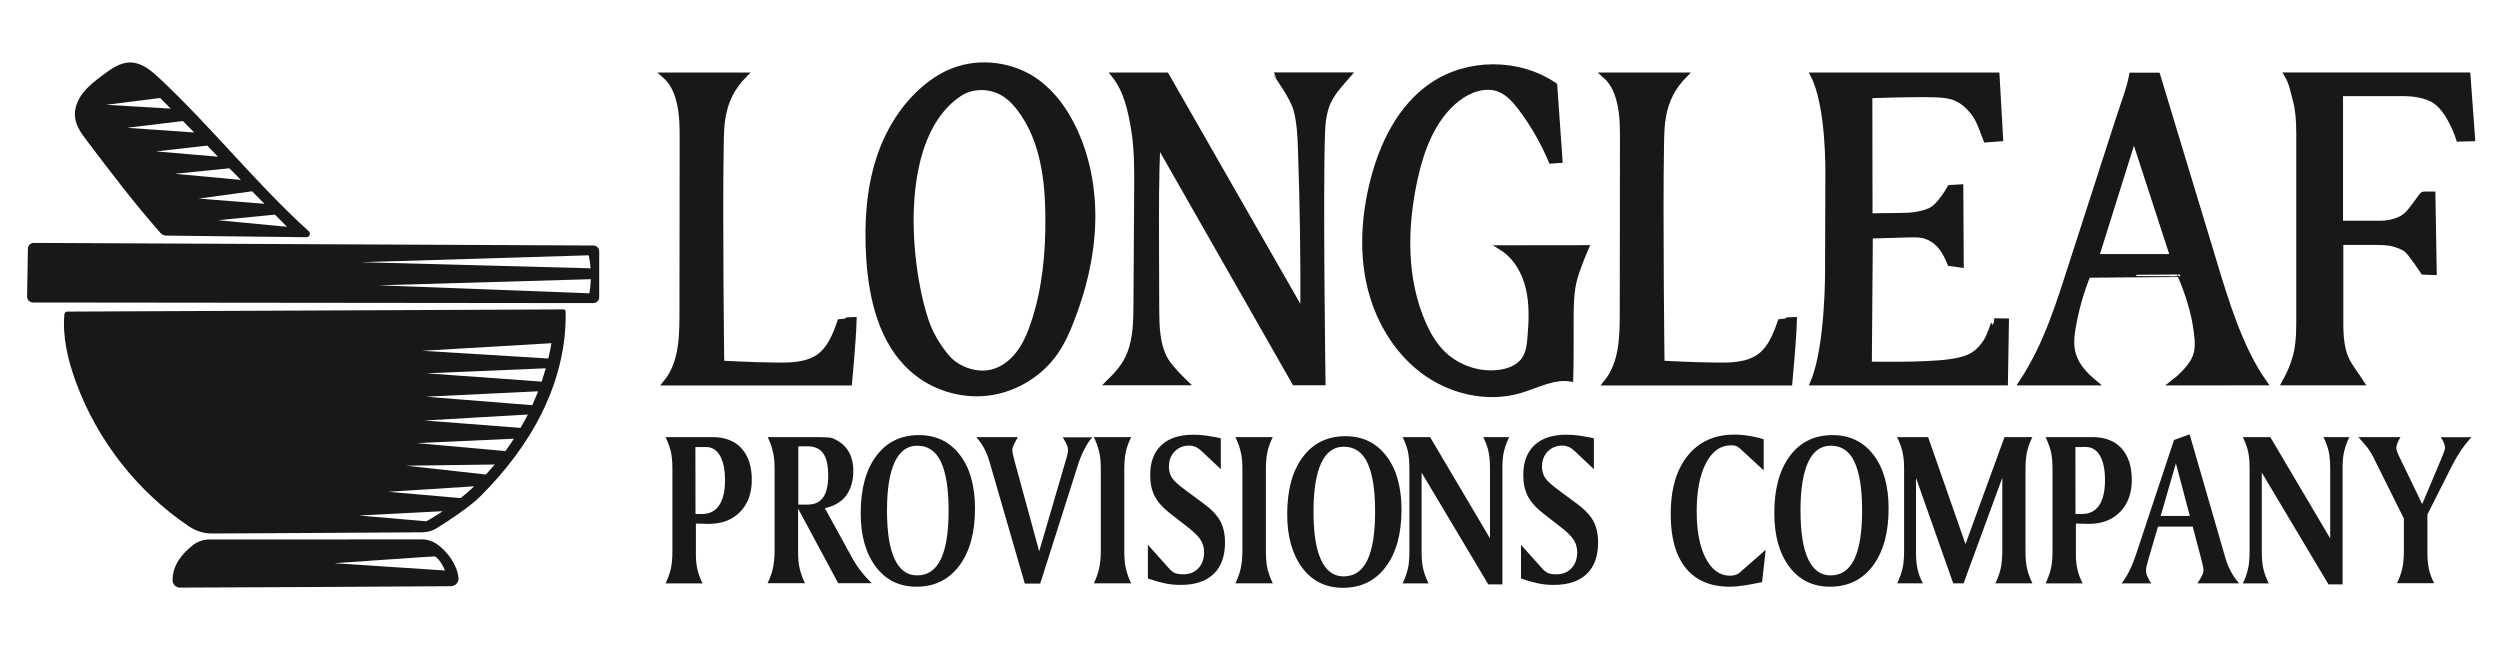 <?xml version="1.0" encoding="utf-8"?>
<!-- Generator: Adobe Adobe Illustrator 24.2.0, SVG Export Plug-In . SVG Version: 6.00 Build 0)  -->
<svg version="1.1" id="Layer_1" xmlns="http://www.w3.org/2000/svg" xmlns:xlink="http://www.w3.org/1999/xlink" x="0px" y="0px"
	 width="250px" height="65px" viewBox="0 0 250 65" style="enable-background:new 0 0 250 65;" xml:space="preserve">
<style type="text/css">
	.st0{fill:#181818;stroke:#181818;stroke-width:0.507;stroke-miterlimit:10;}
	.st1{fill:#181818;}
</style>
<g>
	<g id="Layer_1_1_">
		<g id="Layer_5">
			<g>
				<g>
					<g>
						<path class="st0" d="M246.79,7.5h-18.1c0.5,0.84,0.61,1.68,0.85,2.52c0.23,0.84,0.34,1.93,0.34,3.27v19.13
							c0,1.37-0.12,2.47-0.37,3.32c-0.24,0.85-0.6,1.69-1.08,2.54h7.74c-0.53-0.85-1.17-1.56-1.58-2.51c-0.36-0.82-0.51-2-0.51-3.34
							v-8.19h3.6c0.37,0,0.68,0.02,0.94,0.04c0.26,0.02,0.47,0.06,0.64,0.1c0.36,0.09,1.11,0.34,1.39,0.6
							c0.56,0.52,1.67,2.23,1.67,2.23l1.1,0.04l-0.13-7.84l-0.87,0c-0.1,0-0.19,0.05-0.25,0.13c-0.27,0.38-1.07,1.5-1.44,1.86
							c-0.44,0.43-0.94,0.62-1.37,0.74c-0.42,0.13-0.91,0.19-1.47,0.19h-3.84V9.36h4.2h0.37c0.46,0,1.64,0,1.85,0
							c0.6,0,2.14,0.11,3.1,0.8c1.48,1.08,2.3,3.75,2.3,3.75l1.39-0.04L246.79,7.5z"/>
						<path class="st0" d="M215.77,7.52l-2.6,0c-0.3,1.52-0.92,3.06-1.39,4.54c-1.48,4.6-2.97,9.19-4.45,13.79
							c-1.41,4.36-2.67,8.62-5.21,12.44h7.38c-0.95-0.8-1.75-1.59-2.14-2.78c-0.3-0.93-0.19-1.94-0.02-2.9
							c0.31-1.74,0.8-3.45,1.46-5.09c0,0,9.18-0.08,9.17-0.07c0.77,1.76,1.43,3.81,1.66,5.72c0.13,1,0.21,1.94-0.26,2.83
							c-0.45,0.84-1.35,1.71-2.1,2.29l9.19-0.01c-2.39-3.36-3.82-8.05-5.09-12.27C219.51,19.85,217.62,13.67,215.77,7.52z
							 M209.65,25.66l3.74-11.92l3.88,11.92H209.65z"/>
						<path class="st0" d="M198.57,34.17c-0.29,0.44-0.64,0.85-1.05,1.16c-0.73,0.53-1.64,0.71-2.52,0.84
							c-2.66,0.37-8.07,0.24-8.07,0.24l0.1-12.81c0,0,2.51-0.07,3.77-0.11c0.66-0.02,1.35-0.04,1.97,0.22
							c1.16,0.48,1.75,1.49,2.22,2.64l1.13,0.16l-0.04-7.82l-1.1,0.07c0,0-1,1.84-1.95,2.27s-2.01,0.52-3.05,0.52
							c-1.03,0-2.98,0.04-2.98,0.04l-0.02-12.02c0,0,4.33-0.16,6.48-0.09c0.66,0.02,1.34,0.06,1.96,0.29
							c0.86,0.32,1.56,0.98,2.08,1.75c0.52,0.76,0.74,1.62,1.09,2.47l1.47-0.11l-0.36-6.37h-18.4c1.6,3.06,1.49,9.83,1.49,9.83
							l-0.03,9.61c0,0,0.07,7.71-1.49,11.34h19.27l0.1-6.19l-1.22-0.02C199.43,32.08,199,33.53,198.57,34.17z"/>
						<path class="st0" d="M175.57,35.87c-1.43,0.78-3.29,0.63-4.41,0.63c-1.48,0-4.96-0.18-4.96-0.18s-0.18-14.6-0.05-21.9
							c0.02-0.96,0.03-1.92,0.21-2.86c0.3-1.6,0.97-2.88,2.12-4.05h-8.03c0.9,0.78,1.3,1.78,1.55,2.94
							c0.25,1.17,0.25,2.37,0.25,3.56c-0.01,5.6-0.02,11.21-0.02,16.82c0,2.64,0.04,5.41-1.64,7.46h18.39c0,0,0.41-4.27,0.46-6.33
							c0,0-1.37,0.05-1.38,0.07C177.57,33.51,176.94,35.12,175.57,35.87z"/>
						<path class="st0" d="M81.54,35.87c-1.43,0.78-3.29,0.63-4.41,0.63c-1.48,0-4.96-0.18-4.96-0.18s-0.18-14.6-0.05-21.9
							c0.02-0.96,0.03-1.92,0.21-2.86c0.3-1.6,0.97-2.88,2.12-4.05h-8.03c0.9,0.78,1.3,1.78,1.55,2.94
							c0.25,1.17,0.25,2.37,0.25,3.56c-0.01,5.6-0.02,11.21-0.02,16.82c0,2.64,0.04,5.41-1.64,7.46h18.39c0,0,0.41-4.27,0.46-6.33
							c0,0-1.37,0.05-1.38,0.07C83.53,33.51,82.91,35.12,81.54,35.87z"/>
						<path class="st0" d="M152.83,28.81c0.38,1.61,0.31,3.28,0.17,4.93c-0.06,0.75-0.15,1.52-0.56,2.15
							c-0.57,0.88-1.66,1.27-2.71,1.37c-2.07,0.2-4.22-0.61-5.64-2.13c-0.75-0.8-1.3-1.76-1.74-2.76c-1.96-4.44-1.89-9.55-0.88-14.3
							c0.65-3.06,1.8-6.22,4.26-8.16c1.18-0.92,2.79-1.52,4.18-0.98c0.92,0.36,1.61,1.15,2.2,1.94c1.21,1.62,2.22,3.38,3,5.24
							l0.89-0.07l-0.53-7.52c-3.59-2.45-8.68-2.45-12.27,0c-3.19,2.17-5,5.89-5.94,9.63c-0.84,3.35-1.09,6.89-0.34,10.26
							s2.56,6.55,5.31,8.65c2.75,2.09,6.46,2.98,9.78,2c1.67-0.49,3.33-1.44,5.06-1.16c0.05-1.84,0.04-3.78,0.04-5.73
							c0-1.3,0-2.6,0.26-3.88c0.27-1.27,1.26-3.52,1.26-3.52l-8.46,0.01C151.57,25.66,152.46,27.2,152.83,28.81z"/>
						<path class="st0" d="M129.61,11c0.34,1.27,0.39,2.61,0.44,3.92c0.19,5.47,0.27,10.94,0.24,16.42L116.65,7.51h-5.25
							c1.23,1.54,1.65,3.51,1.97,5.45c0.32,1.94,0.31,3.92,0.3,5.89c-0.02,3.84-0.05,7.67-0.07,11.5c-0.01,1.67-0.02,3.4-0.62,4.96
							c-0.45,1.2-1.23,2.06-2.15,2.96h7.73c0,0-1.48-1.41-1.98-2.27c-0.87-1.52-0.9-3.37-0.91-5.13c0-2.14-0.01-4.28-0.02-6.42
							c-0.01-3.38-0.02-6.77,0.13-10.15l13.67,23.97h2.85c0,0-0.27-18.8-0.05-25.06c0.02-0.81,0.16-2.2,0.67-3.18
							c0.51-0.98,1.22-1.7,1.94-2.54h-7.21C127.65,7.52,129.27,9.72,129.61,11z"/>
						<path class="st0" d="M102.15,7.28c-2.52-1.11-5.73-1.18-8.51,0.64c-2.78,1.83-4.72,4.76-5.75,7.92
							c-1.03,3.16-1.22,6.55-1.02,9.87c0.25,4.13,1.27,8.53,4.38,11.26c2.04,1.8,4.86,2.67,7.55,2.34c2.69-0.33,5.23-1.86,6.77-4.1
							c0.67-0.97,1.16-2.05,1.58-3.15c1.22-3.11,2.02-6.41,2.12-9.75c0.1-3.34-0.52-6.73-2.01-9.72
							C106.14,10.35,104.45,8.29,102.15,7.28z M103.34,32.33c-0.37,1.12-0.85,2.23-1.59,3.15c-0.74,0.92-1.78,1.64-2.96,1.8
							c-1.47,0.19-3.15-0.46-4.1-1.59c-0.99-1.18-1.69-2.42-2.13-3.78c-1.98-6.2-2.81-18.46,3.42-22.54
							c1.14-0.75,2.71-0.8,3.95-0.23c0.84,0.38,1.5,1.05,2.05,1.78c2.29,3.03,2.79,7.03,2.81,10.83
							C104.82,25.32,104.48,28.93,103.34,32.33z"/>
					</g>
				</g>
			</g>
		</g>
		<g id="Layer_6">
			<g>
				<path class="st1" d="M66.55,43.71h4.69c1.25,0,2.22,0.37,2.91,1.12c0.68,0.75,1.03,1.8,1.03,3.16c0,1.33-0.39,2.4-1.17,3.2
					c-0.78,0.8-1.83,1.2-3.16,1.2l-1.05-0.03h-0.21v3.08c0,0.29,0.01,0.56,0.04,0.82c0.02,0.25,0.07,0.49,0.12,0.72
					c0.11,0.44,0.28,0.9,0.51,1.36h-3.7c0.21-0.45,0.39-0.92,0.51-1.41c0.11-0.46,0.17-1.06,0.17-1.81v-8.2
					c0-0.74-0.05-1.34-0.17-1.82C66.95,44.63,66.78,44.17,66.55,43.71z M69.54,44.71l0.01,6.69c0.12,0,0.22,0,0.29,0h0.36
					c0.76,0,1.32-0.29,1.71-0.86c0.39-0.57,0.59-1.42,0.59-2.53c0-1.05-0.17-1.86-0.5-2.44C71.67,45,71.2,44.7,70.58,44.7
					L69.54,44.71L69.54,44.71z"/>
				<path class="st1" d="M76.77,43.71h4.8c0.23,0,0.44,0,0.61,0.01c0.18,0,0.35,0.02,0.52,0.02c0.12,0,0.22,0.01,0.32,0.02
					c0.1,0.02,0.18,0.04,0.25,0.07c0.68,0.28,1.19,0.69,1.54,1.24c0.34,0.54,0.52,1.21,0.52,2c0,1.02-0.24,1.84-0.71,2.48
					s-1.19,1.05-2.13,1.27l2.76,5.03c0.27,0.48,0.56,0.91,0.87,1.3c0.3,0.39,0.66,0.78,1.05,1.17h-3.35l-4.01-7.46v4.24
					c0,0.73,0.05,1.34,0.17,1.8c0.11,0.46,0.28,0.94,0.52,1.42h-3.74c0.24-0.49,0.42-0.98,0.52-1.44c0.05-0.24,0.1-0.5,0.13-0.8
					c0.03-0.29,0.05-0.62,0.05-0.98v-8.2c0-0.37-0.01-0.7-0.04-0.96c-0.02-0.27-0.07-0.53-0.14-0.8
					C77.19,44.69,77.01,44.21,76.77,43.71z M79.83,44.64v5.82h0.92c0.71,0,1.23-0.24,1.56-0.71c0.34-0.47,0.51-1.21,0.51-2.21
					c0-1-0.17-1.73-0.5-2.2s-0.86-0.71-1.57-0.71L79.83,44.64L79.83,44.64z"/>
				<path class="st1" d="M86.07,51.31c0-2.42,0.52-4.33,1.56-5.72c1.04-1.39,2.46-2.08,4.27-2.08c1.71,0,3.08,0.66,4.09,1.98
					c1.01,1.32,1.51,3.11,1.51,5.37c0,2.4-0.52,4.31-1.57,5.71c-1.05,1.4-2.48,2.1-4.28,2.1c-1.71,0-3.06-0.66-4.06-1.98
					C86.57,55.34,86.07,53.56,86.07,51.31z M91.72,44.57c-0.99,0-1.74,0.55-2.25,1.64s-0.77,2.71-0.77,4.84
					c0,2.14,0.25,3.76,0.76,4.85s1.26,1.64,2.25,1.64c1.06,0,1.85-0.54,2.37-1.61c0.52-1.08,0.78-2.7,0.78-4.88
					c0-2.19-0.26-3.81-0.78-4.89C93.58,45.1,92.79,44.57,91.72,44.57z"/>
				<path class="st1" d="M97.63,43.71h4.16c-0.21,0.37-0.36,0.64-0.44,0.83c0,0.02-0.02,0.08-0.07,0.2
					c-0.04,0.12-0.05,0.21-0.05,0.28c0,0.13,0.05,0.42,0.17,0.86l0.05,0.2l2.47,9.05l2.78-9.51l0.08-0.37l0.02-0.33
					c0-0.2-0.14-0.55-0.43-1.03l-0.1-0.16h2.95c-0.29,0.34-0.55,0.73-0.77,1.17c-0.23,0.44-0.43,0.91-0.6,1.42l-3.83,12.04h-1.54
					l-3.52-12.15c-0.15-0.54-0.34-0.99-0.54-1.36C98.22,44.45,97.95,44.08,97.63,43.71z"/>
				<path class="st1" d="M109.38,43.71h3.74c-0.24,0.48-0.42,0.95-0.52,1.41c-0.11,0.46-0.17,1.06-0.17,1.79v8.2
					c0,0.73,0.05,1.34,0.17,1.8c0.11,0.46,0.28,0.94,0.52,1.42h-3.74c0.24-0.49,0.42-0.98,0.52-1.44c0.05-0.24,0.1-0.5,0.13-0.8
					c0.03-0.29,0.05-0.62,0.05-0.98v-8.2c0-0.37-0.01-0.7-0.04-0.96c-0.02-0.27-0.07-0.53-0.14-0.8
					C109.8,44.69,109.63,44.21,109.38,43.71z"/>
				<path class="st1" d="M122.08,43.84v3.08l-1.96-1.85c-0.21-0.19-0.41-0.32-0.59-0.39c-0.18-0.07-0.38-0.12-0.59-0.12
					c-0.61,0-1.1,0.2-1.48,0.59c-0.38,0.39-0.57,0.91-0.57,1.53c0,0.41,0.1,0.77,0.3,1.09c0.2,0.32,0.68,0.75,1.43,1.3l1.64,1.21
					c0.83,0.6,1.41,1.19,1.74,1.78c0.33,0.59,0.5,1.32,0.5,2.18c0,1.37-0.37,2.42-1.13,3.15c-0.76,0.73-1.85,1.1-3.29,1.1
					c-0.27,0-0.52-0.01-0.76-0.03c-0.24-0.02-0.51-0.06-0.8-0.12c-0.52-0.11-1.1-0.27-1.73-0.49v-3.37l2.14,2.39
					c0.18,0.2,0.36,0.34,0.55,0.43c0.19,0.08,0.47,0.13,0.85,0.13c0.62,0,1.13-0.2,1.51-0.61c0.38-0.41,0.57-0.94,0.57-1.6
					c0-0.44-0.11-0.84-0.32-1.19c-0.21-0.35-0.62-0.77-1.22-1.24l-1.81-1.41c-0.74-0.57-1.27-1.15-1.58-1.75
					c-0.32-0.6-0.46-1.31-0.46-2.13c0-1.29,0.37-2.28,1.11-2.98c0.74-0.7,1.81-1.05,3.21-1.05c0.44,0,0.89,0.03,1.35,0.1
					c0.22,0.03,0.45,0.07,0.7,0.12C121.61,43.72,121.85,43.77,122.08,43.84z"/>
				<path class="st1" d="M123.54,43.71h3.74c-0.24,0.48-0.42,0.95-0.52,1.41c-0.11,0.46-0.17,1.06-0.17,1.79v8.2
					c0,0.73,0.05,1.34,0.17,1.8c0.11,0.46,0.28,0.94,0.52,1.42h-3.74c0.24-0.49,0.42-0.98,0.52-1.44c0.05-0.24,0.1-0.5,0.13-0.8
					c0.03-0.29,0.05-0.62,0.05-0.98v-8.2c0-0.37-0.01-0.7-0.04-0.96c-0.02-0.27-0.07-0.53-0.14-0.8
					C123.96,44.69,123.78,44.21,123.54,43.71z"/>
				<path class="st1" d="M128.72,51.42c0-2.42,0.52-4.33,1.56-5.72c1.04-1.39,2.46-2.08,4.27-2.08c1.71,0,3.08,0.66,4.09,1.98
					s1.51,3.11,1.51,5.37c0,2.4-0.52,4.31-1.57,5.71c-1.05,1.4-2.48,2.1-4.28,2.1c-1.71,0-3.06-0.66-4.06-1.98
					C129.23,55.45,128.72,53.67,128.72,51.42z M134.37,44.67c-0.99,0-1.74,0.55-2.25,1.64c-0.51,1.1-0.77,2.71-0.77,4.84
					c0,2.14,0.25,3.76,0.76,4.85c0.51,1.09,1.26,1.64,2.25,1.64c1.06,0,1.85-0.54,2.37-1.61c0.52-1.08,0.78-2.7,0.78-4.88
					c0-2.19-0.26-3.81-0.78-4.89C136.24,45.21,135.44,44.67,134.37,44.67z"/>
				<path class="st1" d="M140.26,43.71h2.75L149,53.84v-6.92c0-0.74-0.05-1.34-0.16-1.82c-0.11-0.46-0.28-0.93-0.52-1.39h2.6
					c-0.22,0.44-0.39,0.9-0.51,1.37c-0.12,0.46-0.17,1.03-0.17,1.71v0.13v11.52h-1.41l-6.67-11.18v7.86c0,0.73,0.05,1.34,0.17,1.81
					c0.11,0.47,0.29,0.94,0.53,1.41h-2.6c0.23-0.46,0.39-0.92,0.51-1.39c0.12-0.47,0.17-1.08,0.17-1.83v-8.2
					c0-0.74-0.05-1.34-0.16-1.82C140.67,44.63,140.49,44.17,140.26,43.71z"/>
				<path class="st1" d="M159.39,43.84v3.08l-1.96-1.85c-0.21-0.19-0.41-0.32-0.59-0.39c-0.18-0.07-0.38-0.12-0.59-0.12
					c-0.61,0-1.1,0.2-1.48,0.59c-0.38,0.39-0.57,0.91-0.57,1.53c0,0.41,0.1,0.77,0.3,1.09c0.2,0.32,0.68,0.75,1.43,1.3l1.64,1.21
					c0.83,0.6,1.41,1.19,1.74,1.78c0.33,0.59,0.5,1.32,0.5,2.18c0,1.37-0.37,2.42-1.13,3.15c-0.76,0.73-1.85,1.1-3.29,1.1
					c-0.27,0-0.52-0.01-0.76-0.03c-0.24-0.02-0.51-0.06-0.8-0.12c-0.52-0.11-1.1-0.27-1.73-0.49v-3.37l2.14,2.39
					c0.18,0.2,0.36,0.34,0.55,0.43c0.19,0.08,0.47,0.13,0.85,0.13c0.62,0,1.13-0.2,1.51-0.61c0.38-0.41,0.57-0.94,0.57-1.6
					c0-0.44-0.11-0.84-0.32-1.19c-0.21-0.35-0.62-0.77-1.22-1.24l-1.81-1.41c-0.74-0.57-1.27-1.15-1.58-1.75
					c-0.32-0.6-0.46-1.31-0.46-2.13c0-1.29,0.37-2.28,1.11-2.98c0.74-0.7,1.81-1.05,3.2-1.05c0.44,0,0.89,0.03,1.35,0.1
					c0.22,0.03,0.45,0.07,0.7,0.12C158.92,43.72,159.16,43.77,159.39,43.84z"/>
				<path class="st1" d="M176.37,43.93v3.11l-2.35-2.17c-0.13-0.12-0.26-0.21-0.39-0.27c-0.07-0.02-0.14-0.04-0.22-0.05
					c-0.08-0.02-0.19-0.02-0.31-0.02c-1.05,0-1.88,0.59-2.5,1.78c-0.62,1.18-0.93,2.8-0.93,4.84c0,1.98,0.3,3.54,0.91,4.69
					c0.6,1.15,1.41,1.73,2.42,1.73c0.23,0,0.43-0.03,0.61-0.1c0.1-0.04,0.19-0.08,0.27-0.14c0.08-0.06,0.19-0.15,0.31-0.27
					l2.38-2.08l-0.36,3.23c-0.25,0.05-0.55,0.12-0.9,0.18c-0.35,0.07-0.66,0.12-0.94,0.16c-0.56,0.08-1.02,0.12-1.37,0.12
					c-1.94,0-3.41-0.62-4.42-1.86s-1.51-3.04-1.51-5.4c0-2.48,0.56-4.42,1.69-5.83c1.13-1.41,2.69-2.12,4.69-2.12
					c0.49,0,0.96,0.04,1.41,0.12c0.24,0.04,0.49,0.08,0.73,0.14C175.84,43.76,176.09,43.84,176.37,43.93z"/>
				<path class="st1" d="M177.43,51.31c0-2.42,0.52-4.33,1.56-5.72c1.04-1.39,2.46-2.08,4.27-2.08c1.71,0,3.08,0.66,4.09,1.98
					c1.01,1.32,1.51,3.11,1.51,5.37c0,2.4-0.52,4.31-1.57,5.71c-1.05,1.4-2.48,2.1-4.29,2.1c-1.71,0-3.06-0.66-4.06-1.98
					C177.93,55.34,177.43,53.56,177.43,51.31z M183.07,44.57c-0.99,0-1.74,0.55-2.25,1.64c-0.51,1.1-0.77,2.71-0.77,4.84
					c0,2.14,0.25,3.76,0.76,4.85c0.51,1.09,1.26,1.64,2.25,1.64c1.06,0,1.85-0.54,2.37-1.61c0.52-1.08,0.78-2.7,0.78-4.88
					c0-2.19-0.26-3.81-0.78-4.89C184.94,45.1,184.15,44.57,183.07,44.57z"/>
				<path class="st1" d="M189.7,43.71h3.11l3.74,10.7l3.9-10.7h2.79c-0.24,0.48-0.42,0.95-0.52,1.41c-0.11,0.46-0.17,1.06-0.17,1.79
					v8.2c0,0.73,0.05,1.34,0.17,1.8c0.11,0.46,0.28,0.94,0.52,1.42h-3.7c0.23-0.48,0.41-0.96,0.52-1.44s0.17-1.07,0.17-1.78v-7.33
					l-3.87,10.55h-1.04l-3.72-10.54v7.46c0,0.34,0.01,0.64,0.04,0.93c0.03,0.29,0.07,0.55,0.13,0.79c0.05,0.24,0.12,0.46,0.2,0.66
					c0.07,0.2,0.18,0.44,0.32,0.7h-2.57c0.23-0.48,0.41-0.96,0.52-1.44c0.12-0.48,0.17-1.07,0.17-1.78v-8.2
					c0-0.69-0.05-1.27-0.17-1.75C190.13,44.69,189.95,44.2,189.7,43.71z"/>
				<path class="st1" d="M204.55,43.71h4.69c1.25,0,2.22,0.37,2.91,1.12c0.68,0.75,1.03,1.8,1.03,3.16c0,1.33-0.39,2.4-1.17,3.2
					c-0.78,0.8-1.83,1.2-3.16,1.2l-1.05-0.03h-0.21v3.08c0,0.29,0.01,0.56,0.04,0.82c0.02,0.25,0.07,0.49,0.12,0.72
					c0.11,0.44,0.28,0.9,0.51,1.36h-3.7c0.21-0.45,0.39-0.92,0.52-1.41c0.11-0.46,0.17-1.06,0.17-1.81v-8.2
					c0-0.74-0.05-1.34-0.17-1.82C204.95,44.63,204.78,44.17,204.55,43.71z M207.54,44.71l0.01,6.69c0.12,0,0.22,0,0.29,0h0.36
					c0.76,0,1.32-0.29,1.71-0.86c0.39-0.57,0.59-1.42,0.59-2.53c0-1.05-0.17-1.86-0.5-2.44c-0.34-0.58-0.81-0.87-1.42-0.87
					L207.54,44.71L207.54,44.71z"/>
				<path class="st1" d="M218.96,43.43l3.56,12.3c0.08,0.27,0.17,0.53,0.26,0.76c0.09,0.23,0.2,0.46,0.32,0.68
					c0.22,0.42,0.49,0.8,0.81,1.16h-4.17c0.2-0.28,0.34-0.53,0.45-0.75c0.11-0.22,0.16-0.41,0.16-0.57c0-0.15-0.07-0.48-0.19-0.98
					c0-0.04-0.01-0.05-0.02-0.07l-0.87-3.3h-3.47l-0.94,3.19l-0.21,0.77c-0.04,0.17-0.05,0.32-0.05,0.44c0,0.18,0.04,0.37,0.13,0.57
					c0.09,0.2,0.22,0.44,0.39,0.71h-2.97c0.54-0.66,1.01-1.59,1.42-2.8l0.09-0.27l3.74-11.27L218.96,43.43z M217.59,46.33
					l-1.52,5.26h2.91L217.59,46.33z"/>
				<path class="st1" d="M224.28,43.71h2.75l5.99,10.13v-6.92c0-0.74-0.05-1.34-0.16-1.82c-0.11-0.46-0.28-0.93-0.52-1.39h2.6
					c-0.22,0.44-0.39,0.9-0.51,1.37c-0.12,0.47-0.17,1.03-0.17,1.71v0.13v11.52h-1.41l-6.67-11.18v7.86c0,0.73,0.05,1.34,0.17,1.81
					c0.11,0.47,0.29,0.94,0.53,1.41h-2.6c0.23-0.46,0.39-0.92,0.51-1.39c0.11-0.46,0.17-1.08,0.17-1.83v-8.2
					c0-0.74-0.05-1.34-0.16-1.82C224.69,44.63,224.51,44.17,224.28,43.71z"/>
				<path class="st1" d="M235.83,43.71h4.22c-0.13,0.22-0.23,0.43-0.32,0.62c-0.05,0.15-0.09,0.29-0.1,0.43
					c0,0.11,0.02,0.24,0.07,0.38c0.05,0.15,0.13,0.32,0.23,0.53l2.29,4.74l2.08-4.94l0.03-0.1c0.11-0.24,0.17-0.45,0.17-0.63
					c0-0.11-0.04-0.25-0.1-0.42c-0.07-0.17-0.17-0.37-0.32-0.6h3.06c-0.33,0.37-0.67,0.78-1.01,1.27c-0.3,0.44-0.59,0.93-0.87,1.46
					l-2.52,5v3.79c0,0.34,0.01,0.64,0.04,0.93c0.03,0.29,0.07,0.55,0.12,0.79c0.06,0.24,0.13,0.46,0.2,0.66
					c0.07,0.2,0.18,0.44,0.32,0.7h-3.72c0.23-0.48,0.41-0.96,0.52-1.44s0.17-1.07,0.17-1.78v-3.24l-2.92-5.87
					c-0.21-0.45-0.45-0.85-0.71-1.21C236.49,44.44,236.18,44.08,235.83,43.71z"/>
			</g>
		</g>
		<g id="Layer_8">
			<g>
				<g>
					<g>
						<path class="st1" d="M56.35,30.94L6.72,31.16c-0.14,0-0.27,0.11-0.28,0.25c-0.2,2.29,0.34,4.58,1.13,6.74
							c2.13,5.86,6.16,11.01,11.33,14.49c0.67,0.45,1.47,0.71,2.29,0.71c4.08-0.01,17.66-0.1,21.05-0.12
							c0.52-0.01,1.02-0.15,1.45-0.42c1.11-0.69,3.29-2.12,4.36-3.19c2.49-2.49,4.67-5.31,6.21-8.48c1.51-3.1,2.39-6.54,2.3-9.99
							C56.57,31.04,56.46,30.94,56.35,30.94z M42.63,52.13l-6.74-0.58l8.39-0.43C43.75,51.48,43.2,51.81,42.63,52.13z M46.52,49.43
							c-0.15,0.13-0.31,0.25-0.46,0.38l-7.23-0.63l8.59-0.55C47.13,48.91,46.83,49.17,46.52,49.43z M48.59,47.45l-7.96-0.88
							l8.85-0.12C49.18,46.8,48.88,47.13,48.59,47.45z M50.54,45.11l-8.85-0.8l9.7-0.44C51.12,44.28,50.84,44.7,50.54,45.11z
							 M52.05,42.79l-9.59-0.74l10.33-0.6C52.55,41.9,52.31,42.35,52.05,42.79z M53.23,40.52l-10.66-0.85l11.25-0.54
							C53.63,39.6,53.43,40.06,53.23,40.52z M54.17,38.16l-11.54-0.83l11.95-0.5C54.45,37.28,54.31,37.72,54.17,38.16z M54.83,35.85
							l-12.61-0.77l12.93-0.76C55.06,34.84,54.94,35.35,54.83,35.85z"/>
						<path class="st1" d="M43.82,54.5c-0.47-0.36-1.05-0.56-1.64-0.56l-21.26,0.01c-0.61,0-1.22,0.22-1.69,0.61
							c-0.5,0.41-0.97,0.86-1.33,1.41c-0.41,0.61-0.66,1.36-0.64,2.08c0.01,0.39,0.33,0.71,0.72,0.71
							c3.67-0.01,23.26-0.1,27.11-0.14c0.42-0.01,0.78-0.34,0.76-0.77c-0.02-0.43-0.16-0.86-0.34-1.25
							C45.14,55.79,44.55,55.06,43.82,54.5z M33.45,56.32c0,0,10.13-0.71,10.06-0.68c0.42,0.31,0.72,0.77,0.99,1.41L33.45,56.32z"/>
						<path class="st1" d="M59.33,24.55L3.38,24.29c-0.33,0-0.59,0.26-0.59,0.58l-0.08,4.78c-0.01,0.33,0.26,0.6,0.59,0.6
							l56.03,0.06c0.33,0,0.59-0.27,0.59-0.59v-4.59C59.92,24.81,59.66,24.55,59.33,24.55z M58.87,25.53
							c0.09,0.43,0.16,0.86,0.19,1.3L36.1,26.22L58.87,25.53z M58.94,29.33l-21.07-0.8l21.21-0.61
							C59.07,28.39,59.02,28.86,58.94,29.33z"/>
						<path class="st1" d="M8.68,14.06c2.38,3.14,4.76,6.29,7.37,9.24c0.14,0.16,0.35,0.26,0.56,0.26l14.03,0.16
							c0.32,0.01,0.47-0.38,0.23-0.6c-5.29-4.8-9.74-10.45-14.97-15.33c-0.79-0.74-1.69-1.5-2.78-1.54
							c-1.08-0.05-2.02,0.64-2.88,1.29C9.54,8.06,8.84,8.6,8.29,9.3c-0.54,0.7-0.9,1.58-0.78,2.46C7.61,12.63,8.16,13.37,8.68,14.06
							z M28.7,22.68l-6.89-0.66l5.69-0.56C27.9,21.87,28.3,22.28,28.7,22.68z M26.4,20.33c0.02,0.02,0.04,0.04,0.05,0.05l-6.54-0.52
							v-0.01l5.3-0.72C25.61,19.54,26,19.94,26.4,20.33z M24.08,17.99l-6.59-0.61l5.44-0.55C23.32,17.21,23.7,17.59,24.08,17.99z
							 M21.8,15.67l-6.19-0.53l5.11-0.58C21.08,14.93,21.44,15.3,21.8,15.67z M18.29,12.1c0.38,0.38,0.75,0.77,1.13,1.15l-6.71-0.47
							L18.29,12.1z M16.02,9.8c0.35,0.36,0.69,0.71,1.05,1.06l-6.46-0.38L16.02,9.8z"/>
					</g>
				</g>
			</g>
		</g>
	</g>
</g>
</svg>
